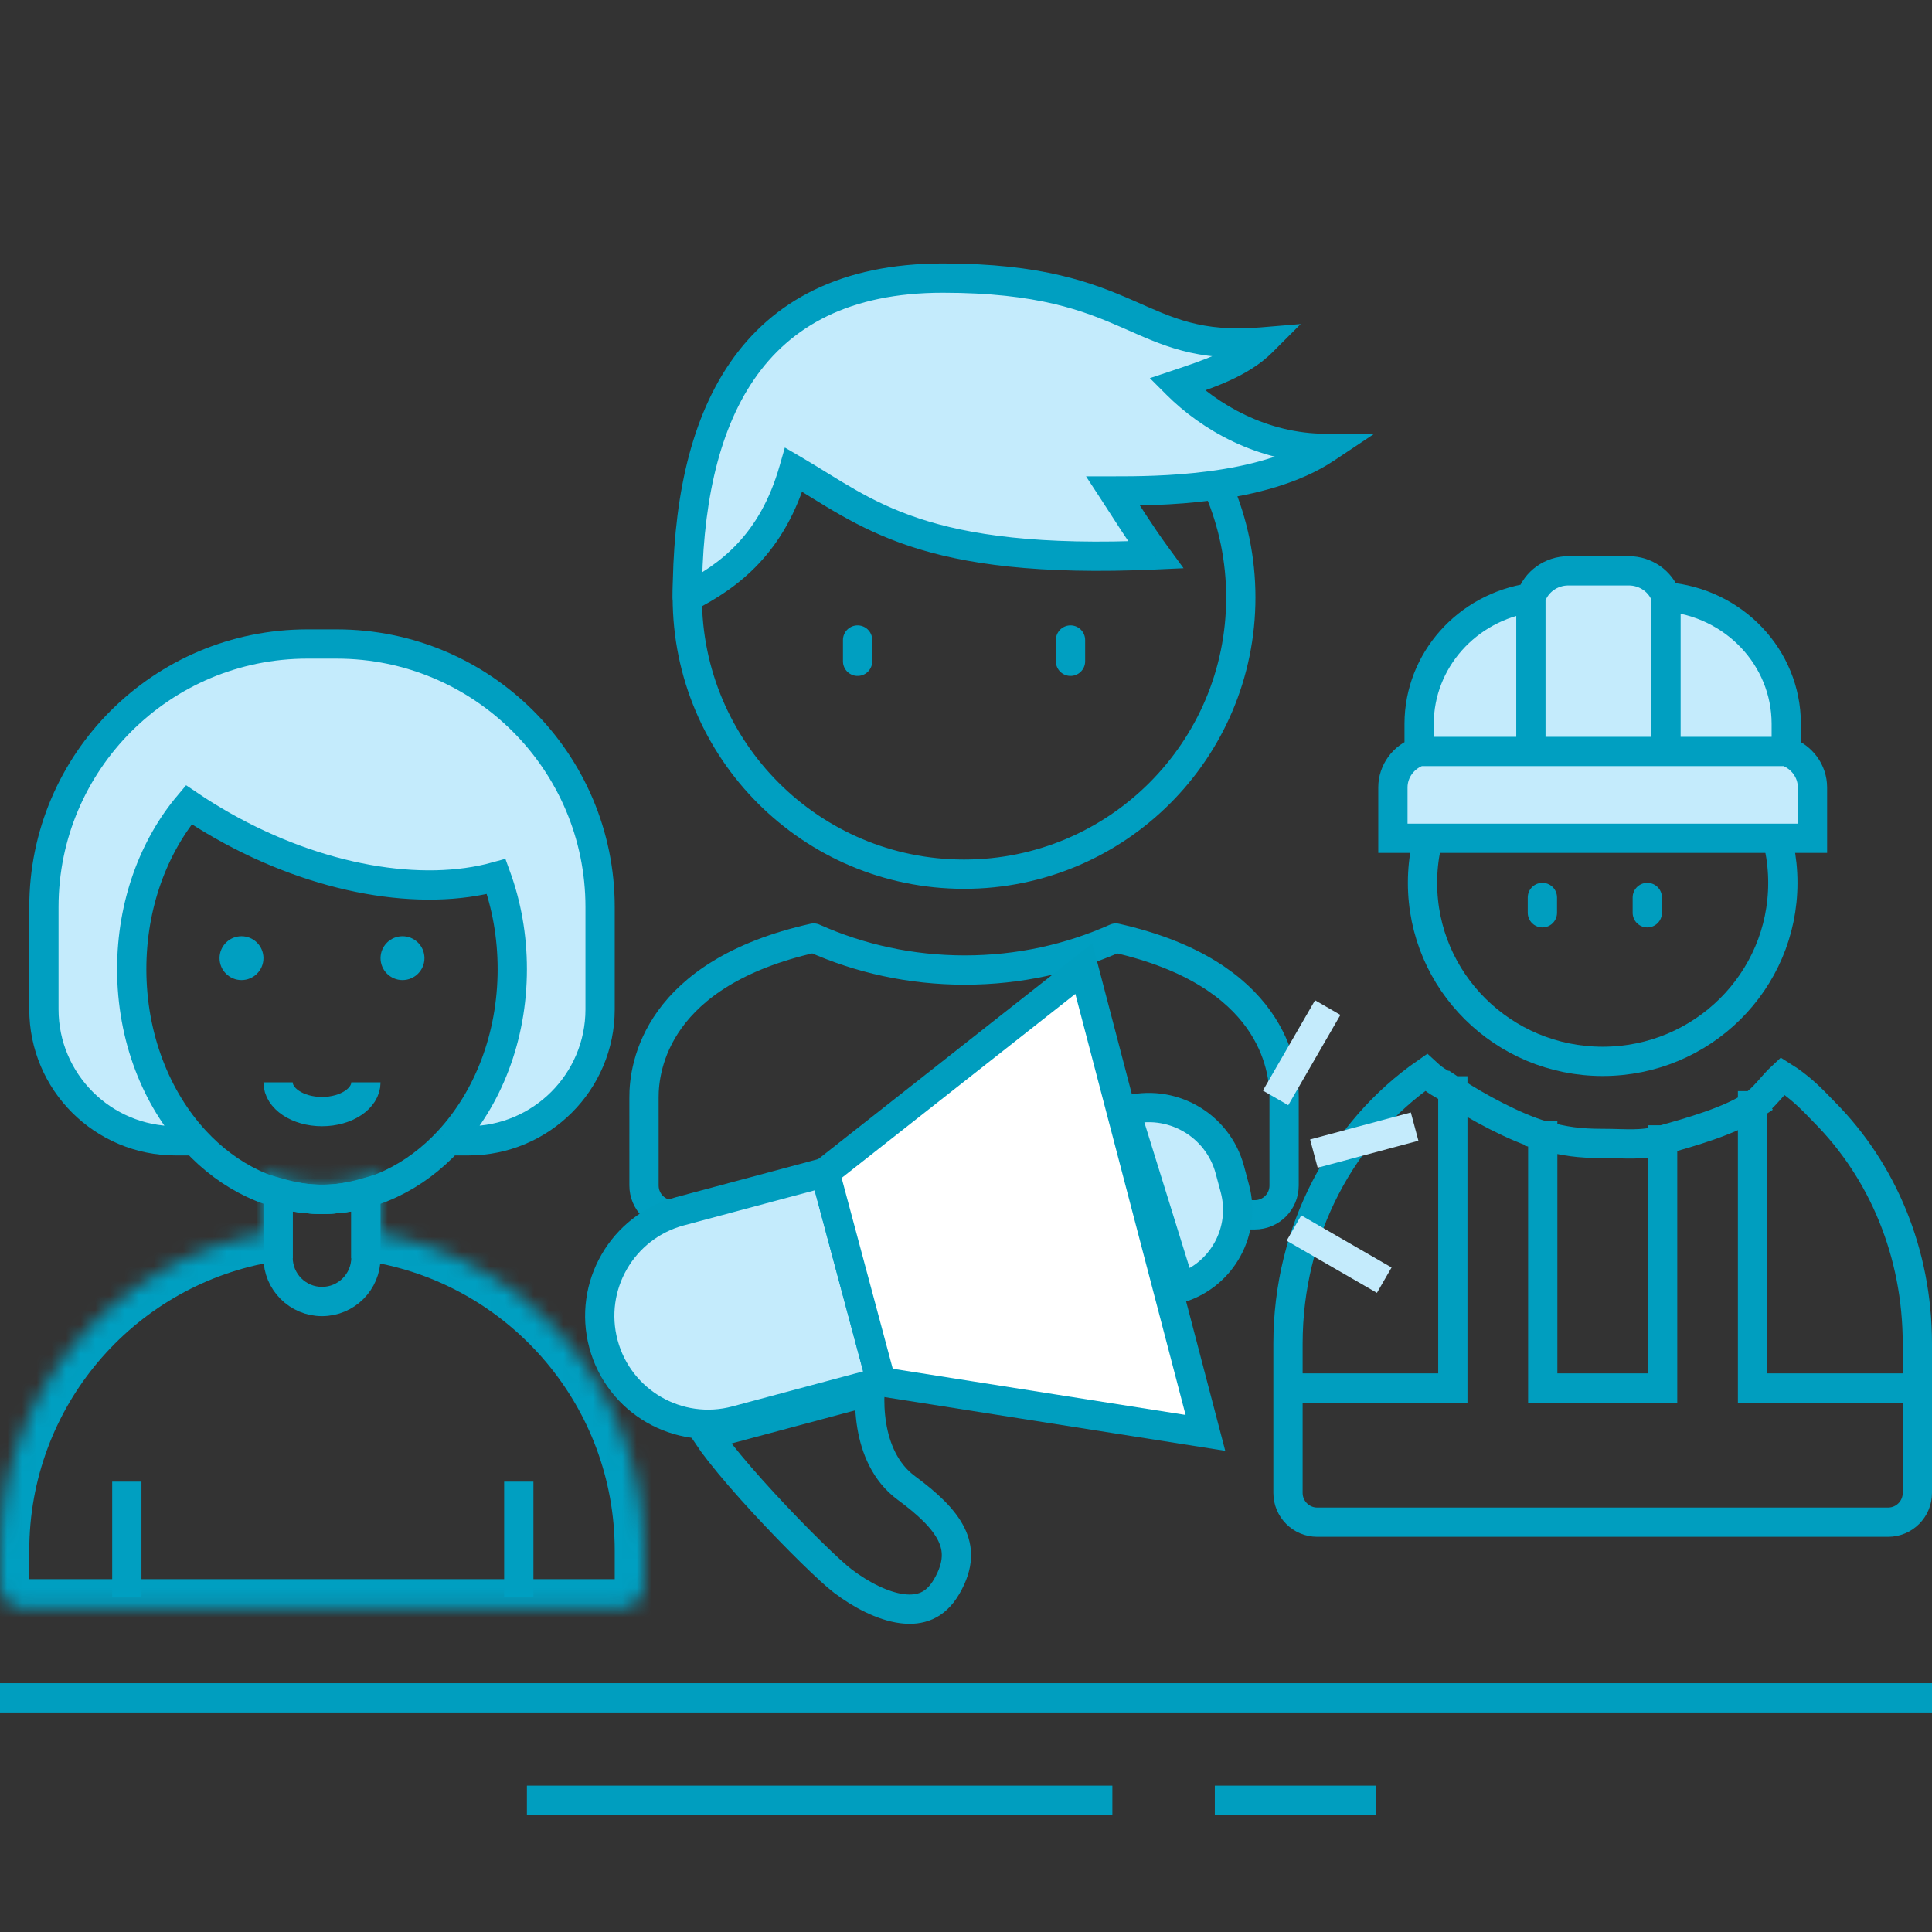 <svg width="132" height="132" viewBox="0 0 132 132" fill="none" xmlns="http://www.w3.org/2000/svg">
<rect x="0" y="0" width="132" height="132" fill="#333333" stroke="none"/>
<path d="M99.262 74.53C98.437 73.977 98.168 73.95 97.436 73.272C91.703 77.252 88 84.092 88 91.803V94.833M99.262 74.53C100.824 75.579 103.567 77.063 105.405 77.576M99.262 74.53V94.833H88M105.405 77.576C106.871 77.985 107.902 78.123 109.5 78.123C111.098 78.123 112.129 78.289 113.595 77.88M105.405 77.576V94.833H113.595V77.88M119.738 75.545C120.563 74.992 121.054 74.192 121.786 73.515C122.98 74.261 123.714 75.013 124.669 76.008C128.611 79.988 131 85.585 131 91.803V94.833M119.738 75.545C118.176 76.594 115.433 77.368 113.595 77.88M119.738 75.545V94.833H131M88 94.833V102C88 103.104 88.895 104 90 104H129C130.105 104 131 103.104 131 102V94.833" stroke="#009EBF" stroke-width="2" stroke-miterlimit="10" stroke-linecap="square"/>
<path d="M121.809 60.318C121.809 67.046 116.306 72.515 109.5 72.515C102.694 72.515 97.19 67.046 97.19 60.318C97.19 53.59 102.694 48.121 109.5 48.121C116.306 48.121 121.809 53.59 121.809 60.318Z" stroke="#009FC1" stroke-width="2"/>
<path d="M123.834 53.792V57.273L95.167 57.273V53.792C95.171 52.69 95.888 51.708 96.959 51.342V49.441C96.971 45.137 100.213 41.485 104.595 40.84C104.94 39.749 105.975 39.004 107.149 39H111.292C112.441 39.004 113.461 39.718 113.826 40.777C118.465 41.155 122.035 44.919 122.042 49.441V51.342C123.113 51.709 123.83 52.69 123.834 53.792Z" fill="#C4EBFC"/>
<path d="M122.042 51.342C123.113 51.709 123.83 52.69 123.834 53.792V57.273L95.167 57.273V53.792C95.171 52.69 95.888 51.708 96.959 51.342M122.042 51.342V49.441C122.035 44.919 118.465 41.155 113.826 40.777M122.042 51.342L113.826 51.342M113.826 40.777C113.461 39.718 112.441 39.004 111.292 39H107.149C105.975 39.004 104.94 39.749 104.595 40.84M113.826 40.777V51.342M104.595 40.84C100.213 41.485 96.971 45.137 96.959 49.441V51.342M104.595 40.84V51.342M96.959 51.342L104.595 51.342M104.595 51.342L113.826 51.342" stroke="#009FC1" stroke-width="2"/>
<line x1="105.381" y1="61.318" x2="105.381" y2="62.364" stroke="#009EBF" stroke-width="2" stroke-linecap="round" stroke-linejoin="round"/>
<line x1="112.548" y1="61.318" x2="112.548" y2="62.364" stroke="#009EBF" stroke-width="2" stroke-linecap="round" stroke-linejoin="round"/>
<path d="M8.665 109.114V101.23" stroke="#009FC1" stroke-width="2" stroke-miterlimit="10"/>
<path d="M35.445 109.114V101.23" stroke="#009FC1" stroke-width="2" stroke-miterlimit="10"/>
<mask id="path-9-inside-1" fill="white">
<path fill-rule="evenodd" clip-rule="evenodd" d="M22 80.938C23.396 80.938 24.74 80.655 26 80.132V84.296C36.24 86.177 44 95.149 44 105.933V108.268C44 109.164 43.274 109.89 42.378 109.89H1.622C0.726 109.89 0 109.164 0 108.268V105.933C0 95.149 7.76 86.177 18 84.296V80.132C19.26 80.655 20.604 80.938 22 80.938Z"/>
</mask>
<path d="M26 80.132H28V77.135L25.232 78.285L26 80.132ZM26 84.296H24V85.962L25.639 86.263L26 84.296ZM18 84.296L18.361 86.263L20 85.962V84.296H18ZM18 80.132L18.768 78.285L16 77.135V80.132H18ZM25.232 78.285C24.205 78.712 23.121 78.938 22 78.938V82.938C23.67 82.938 25.275 82.599 26.768 81.978L25.232 78.285ZM28 84.296V80.132H24V84.296H28ZM25.639 86.263C34.947 87.973 42 96.132 42 105.933H46C46 94.166 37.534 84.381 26.361 82.329L25.639 86.263ZM42 105.933V108.268H46V105.933H42ZM42 108.268C42 108.059 42.169 107.89 42.378 107.89V111.89C44.378 111.89 46 110.268 46 108.268H42ZM42.378 107.89H1.622V111.89H42.378V107.89ZM1.622 107.89C1.831 107.89 2 108.059 2 108.268H-2C-2 110.268 -0.378 111.89 1.622 111.89V107.89ZM2 108.268V105.933H-2V108.268H2ZM2 105.933C2 96.132 9.053 87.973 18.361 86.263L17.639 82.329C6.466 84.381 -2 94.166 -2 105.933H2ZM16 80.132V84.296H20V80.132H16ZM22 78.938C20.879 78.938 19.795 78.712 18.768 78.285L17.232 81.978C18.725 82.599 20.33 82.938 22 82.938V78.938Z" fill="#009FC1" mask="url(#path-9-inside-1)"/>
<path d="M25 85.923C25 87.58 23.657 88.923 22 88.923C20.343 88.923 19 87.58 19 85.923V81.482C20.07 81.784 21.033 81.946 22.014 81.946C22.991 81.946 23.945 81.785 25 81.486V85.923Z" stroke="#009FC1" stroke-width="2"/>
<path fill-rule="evenodd" clip-rule="evenodd" d="M3 61.97C3 52.045 11.059 44 21 44H23C32.941 44 41 52.045 41 61.97V68.958C41 73.921 36.971 77.943 32 77.943H30.657C33.322 75.064 35 70.875 35 66.212C35 63.962 34.609 61.823 33.906 59.888C28.837 61.288 21.794 60.149 15.187 56.4C14.394 55.95 13.631 55.476 12.9 54.982C10.493 57.836 9 61.813 9 66.212C9 70.875 10.678 75.064 13.343 77.943H12C7.029 77.943 3 73.921 3 68.958V61.97Z" fill="#C4EBFC"/>
<path d="M13.343 77.943H12C7.029 77.943 3 73.921 3 68.958V61.97C3 52.045 11.059 44 21 44H23C32.941 44 41 52.045 41 61.97V68.958C41 73.921 36.971 77.943 32 77.943H30.657M13.343 77.943C15.642 80.427 18.675 81.937 22 81.937C25.325 81.937 28.358 80.427 30.657 77.943M13.343 77.943C10.678 75.064 9 70.875 9 66.212C9 61.813 10.493 57.836 12.9 54.982C13.631 55.476 14.394 55.95 15.187 56.4C21.794 60.149 28.837 61.288 33.906 59.888C34.609 61.823 35 63.962 35 66.212C35 70.875 33.322 75.064 30.657 77.943" stroke="#009FC1" stroke-width="2"/>
<ellipse rx="1.5" ry="1.498" transform="matrix(1 0 0 -1 16.5 65.464)" fill="#009FC1"/>
<path d="M25 73.95C25 75.053 23.657 75.947 22 75.947C20.343 75.947 19 75.053 19 73.95" stroke="#009FC1" stroke-width="2"/>
<ellipse rx="1.5" ry="1.498" transform="matrix(1 0 0 -1 27.5 65.464)" fill="#009FC1"/>
<path d="M65.915 66.276C62.215 66.276 58.738 65.495 55.592 64.091C44.874 66.49 43.983 72.845 44 75C44.003 75.304 44.002 78.732 44.001 81.001C44.001 82.106 44.896 83 46.001 83H85.733C86.838 83 87.733 82.105 87.733 81C87.732 78.732 87.731 75.304 87.734 75C87.754 72.845 86.877 66.49 76.237 64.091C73.092 65.495 69.614 66.276 65.915 66.276Z" stroke="#009FC1" stroke-width="2" stroke-miterlimit="10" stroke-linecap="round" stroke-linejoin="round"/>
<path d="M65.867 59.727C76.31 59.727 84.776 51.261 84.776 40.818C84.776 30.375 76.31 21.909 65.867 21.909C55.424 21.909 46.958 30.375 46.958 40.818C46.958 51.261 55.424 59.727 65.867 59.727Z" stroke="#009FC1" stroke-width="2" stroke-miterlimit="10" stroke-linecap="round" stroke-linejoin="round"/>
<path d="M86.231 23.364C84.776 24.818 82.594 25.546 80.413 26.273C82.594 28.454 86.231 30.636 90.594 30.636C86.231 33.545 78.958 33.545 76.049 33.545C77 35 77.895 36.455 78.958 37.909C62.958 38.636 59.21 35 54.231 32.091C52.776 37.182 49.811 39.363 46.958 40.818C46.958 28.697 51.098 19 64.413 19C77.727 19 77.504 24.091 86.231 23.364Z" fill="#C4EBFC"/>
<path d="M86.231 23.364L86.938 24.071L88.868 22.14L86.148 22.367L86.231 23.364ZM90.594 30.636L91.149 31.468L93.897 29.636H90.594V30.636ZM46.958 40.818H45.958C45.958 41.166 46.139 41.489 46.436 41.671C46.733 41.853 47.102 41.867 47.412 41.709L46.958 40.818ZM80.413 26.273L80.096 25.324L78.561 25.836L79.705 26.98L80.413 26.273ZM76.049 33.545V32.545H74.2L75.212 34.093L76.049 33.545ZM54.231 32.091L54.735 31.227L53.623 30.578L53.269 31.816L54.231 32.091ZM78.958 37.909L79.003 38.908L80.865 38.823L79.765 37.319L78.958 37.909ZM47.958 40.818C47.958 34.84 48.984 29.625 51.517 25.929C54.003 22.301 58.034 20 64.413 20V18C57.476 18 52.78 20.548 49.867 24.799C47.001 28.981 45.958 34.675 45.958 40.818H47.958ZM64.413 20C70.901 20 74.037 21.23 76.641 22.371C79.351 23.557 81.68 24.746 86.314 24.36L86.148 22.367C82.055 22.708 80.131 21.715 77.443 20.538C74.649 19.315 71.239 18 64.413 18V20ZM85.524 22.657C84.269 23.912 82.34 24.576 80.096 25.324L80.729 27.221C82.849 26.515 85.284 25.725 86.938 24.071L85.524 22.657ZM79.705 26.98C82.021 29.296 85.898 31.636 90.594 31.636V29.636C86.563 29.636 83.168 27.614 81.12 25.566L79.705 26.98ZM90.04 29.804C88.048 31.132 85.319 31.834 82.644 32.191C79.989 32.545 77.503 32.545 76.049 32.545V34.545C77.504 34.545 80.109 34.546 82.908 34.173C85.688 33.803 88.778 33.05 91.149 31.468L90.04 29.804ZM53.269 31.816C51.915 36.556 49.2 38.552 46.504 39.927L47.412 41.709C50.422 40.174 53.638 37.807 55.192 32.366L53.269 31.816ZM75.212 34.093C76.144 35.518 77.067 37.017 78.151 38.499L79.765 37.319C78.723 35.893 77.856 34.482 76.886 32.998L75.212 34.093ZM78.913 36.91C70.988 37.27 66.182 36.545 62.777 35.415C59.349 34.276 57.317 32.736 54.735 31.227L53.726 32.954C56.124 34.355 58.456 36.087 62.147 37.313C65.859 38.546 70.928 39.275 79.003 38.908L78.913 36.91Z" fill="#009FC1"/>
<path d="M58.594 43.727V45.182" stroke="#009FC1" stroke-width="2" stroke-linecap="round"/>
<path d="M73.14 43.727V45.182" stroke="#009FC1" stroke-width="2" stroke-linecap="round"/>
<path d="M0 116H132" stroke="#009EBF" stroke-width="2" stroke-miterlimit="10"/>
<path d="M90.735 78.558L95.686 77.231" stroke="#C4EBFC" stroke-width="2" stroke-miterlimit="10" stroke-linecap="square"/>
<path d="M56.366 80.103L46.465 82.756C42.516 83.814 40.172 87.874 41.23 91.823C42.289 95.772 46.348 98.116 50.297 97.057L60.198 94.404L56.366 80.103Z" fill="#C4EBFC" stroke="#009EBF" stroke-width="2" stroke-miterlimit="10" stroke-linecap="square"/>
<path d="M80.654 87.998L76.895 75.897C79.981 75.007 83.196 76.822 84.027 79.924L84.371 81.206C85.146 84.099 83.509 87.091 80.654 87.998Z" fill="#C4EBFC" stroke="#009EBF" stroke-width="2" stroke-miterlimit="10" stroke-linecap="square"/>
<path d="M56.366 80.103L74.051 66.177L82.358 97.899L60.198 94.404L56.366 80.103Z" fill="white" stroke="#009EBF" stroke-width="2" stroke-miterlimit="10" stroke-linecap="square"/>
<path d="M49.194 99.237C48.842 98.789 48.544 98.384 48.311 98.035L59.435 95.055C59.399 95.779 59.426 96.597 59.564 97.423C59.814 98.918 60.456 100.583 61.924 101.663C63.375 102.731 64.465 103.747 64.995 104.818C65.477 105.793 65.542 106.906 64.687 108.387C64.275 109.1 63.801 109.497 63.321 109.711C62.833 109.929 62.262 109.992 61.617 109.907C60.295 109.732 58.821 108.958 57.591 108.027C56.742 107.385 54.401 105.107 52.166 102.681C51.059 101.479 50.002 100.268 49.194 99.237Z" stroke="#009EBF" stroke-width="2"/>
<path d="M89.272 84.403L93.71 86.966" stroke="#C4EBFC" stroke-width="2" stroke-miterlimit="10" stroke-linecap="square"/>
<path d="M87.651 74.145L90.214 69.707" stroke="#C4EBFC" stroke-width="2" stroke-miterlimit="10" stroke-linecap="square"/>
<path d="M36 123H76" stroke="#009EBF" stroke-width="2" stroke-miterlimit="10"/>
<path d="M83 123H94" stroke="#009EBF" stroke-width="2" stroke-miterlimit="10"/>
</svg>
